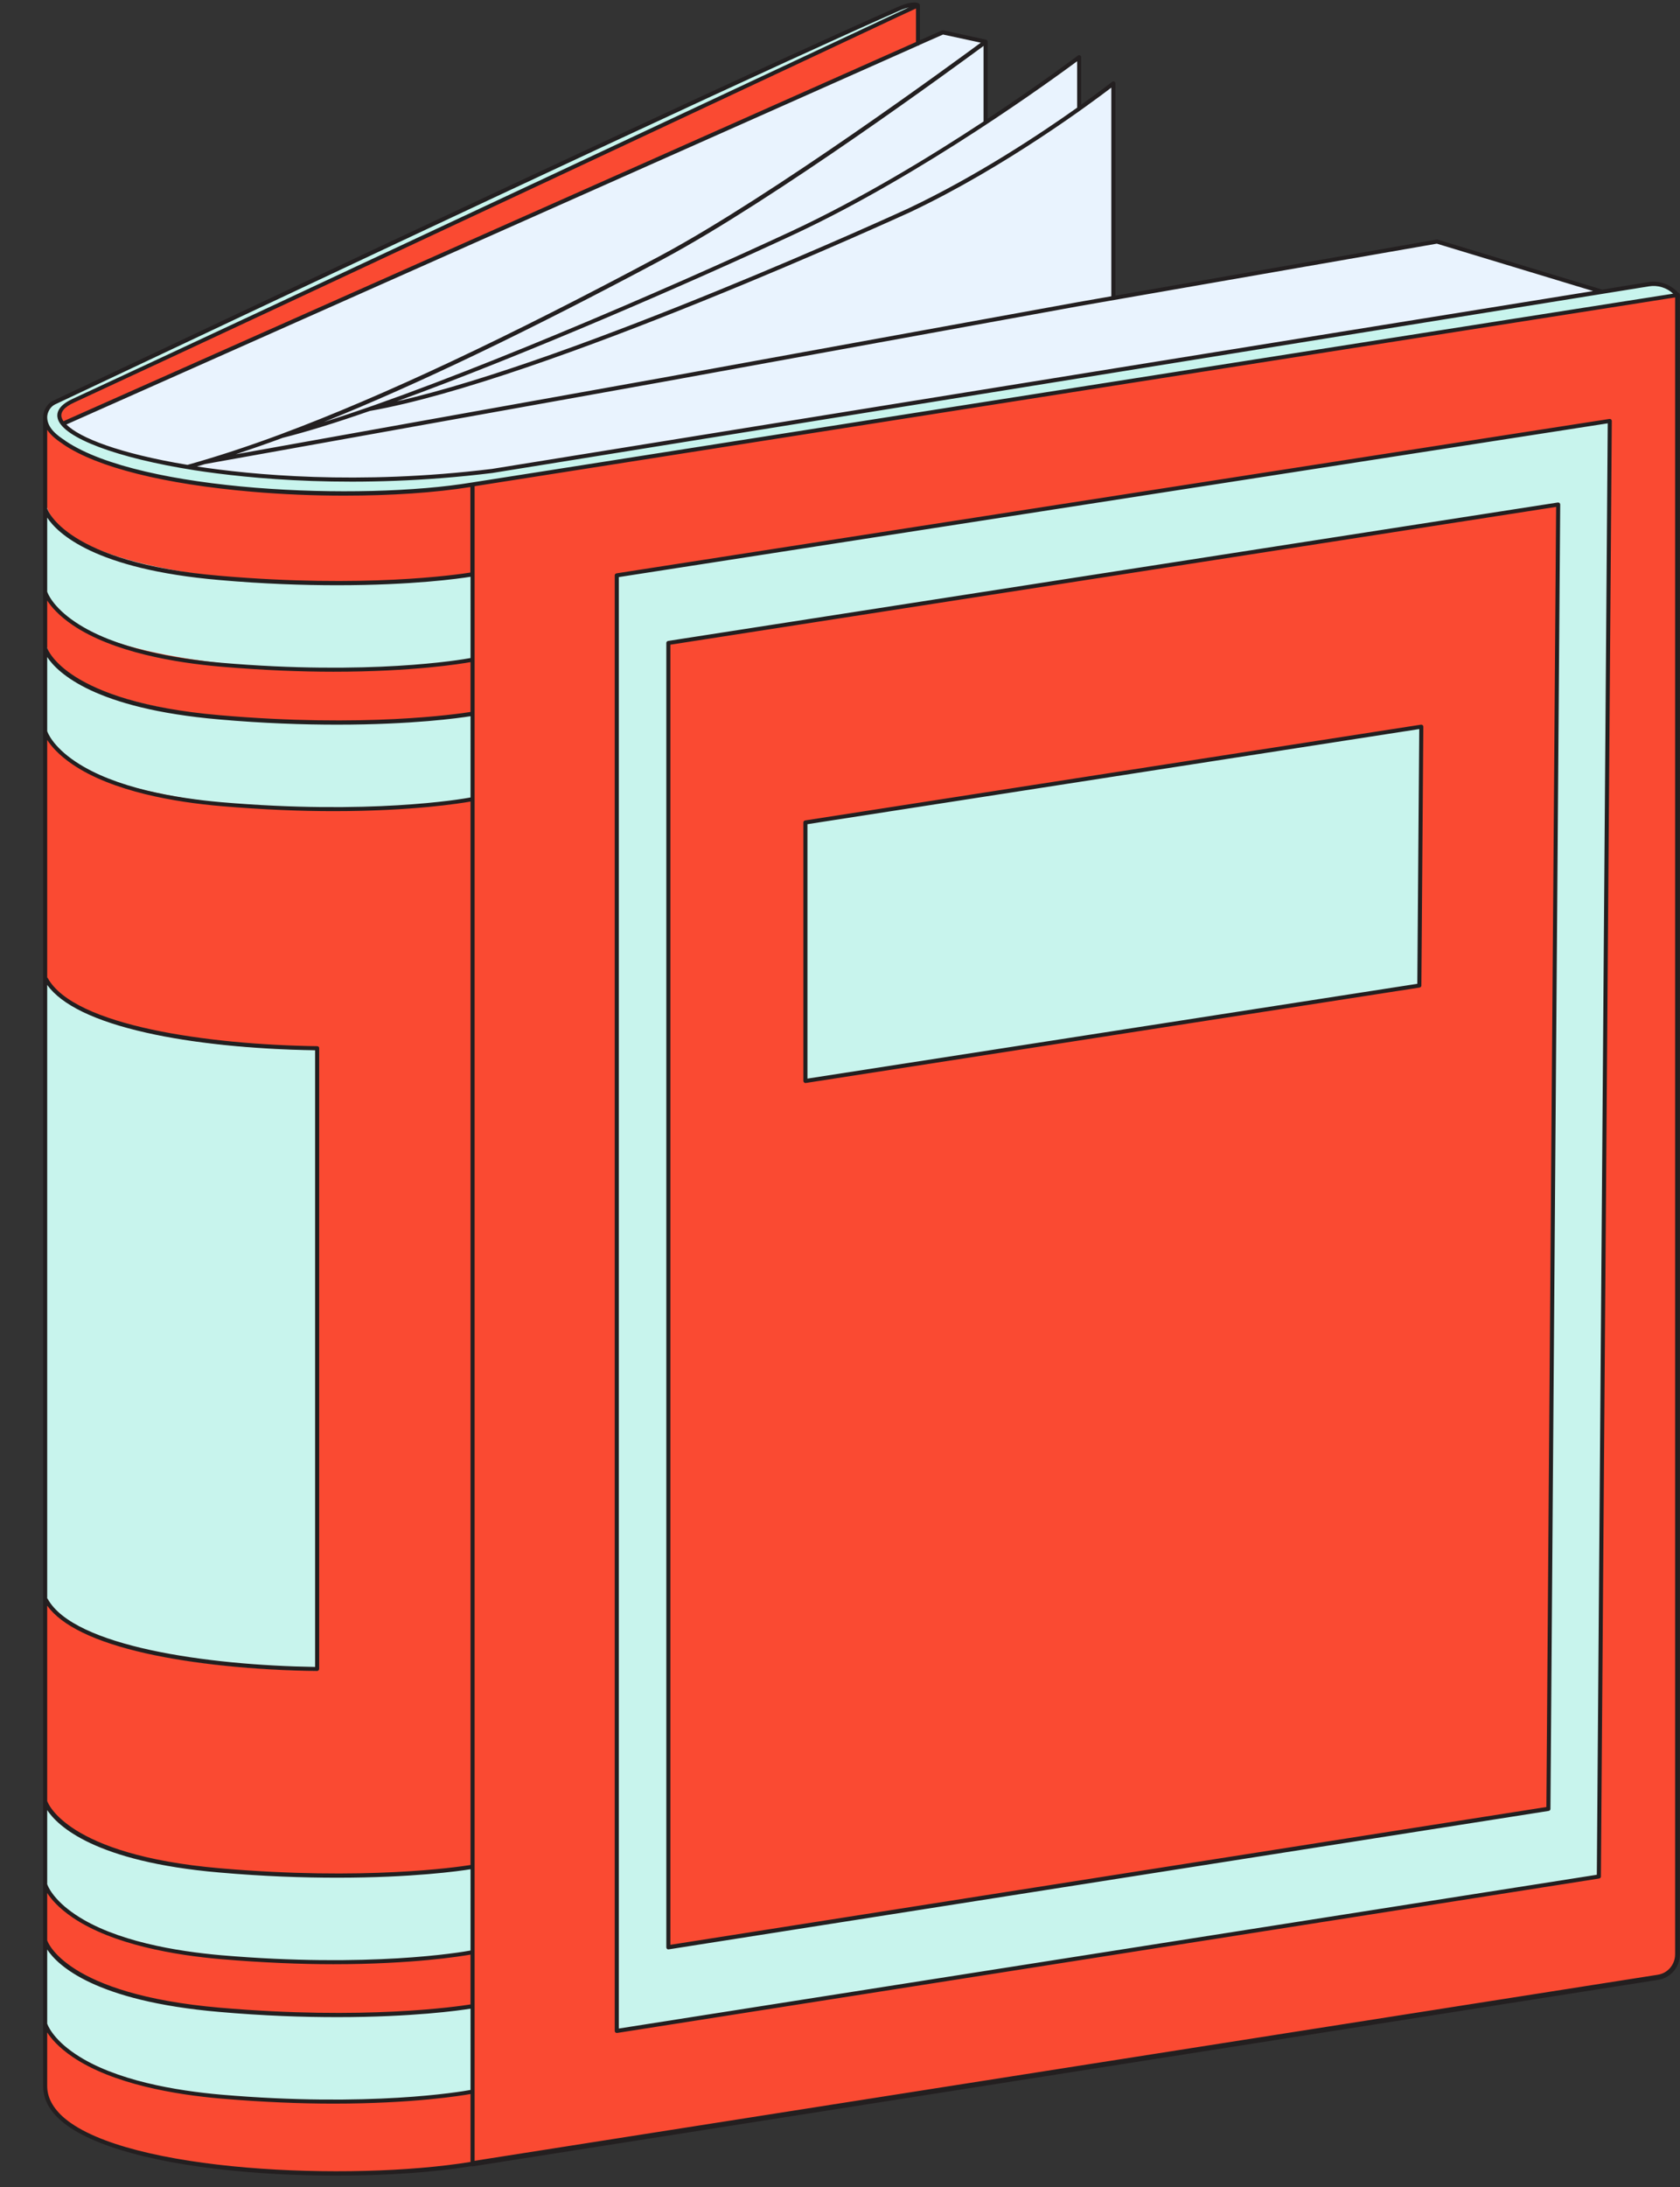 <?xml version="1.0" encoding="UTF-8" standalone="no"?><svg xmlns="http://www.w3.org/2000/svg" xmlns:xlink="http://www.w3.org/1999/xlink" fill="#000000" height="1342.7" preserveAspectRatio="xMidYMid meet" version="1" viewBox="-26.5 -1.5 1032.2 1342.7" width="1032.2" zoomAndPan="magnify"><rect x="-26.5" y="-1.5" width="1032.2" height="1342.7" fill="#333333" stroke="none"/><g id="change1_1"><path d="M537.5 1.7L8.5 246.7 13.3 1277 537.5 1032.7z" fill="#fa4a32"/></g><g id="change2_1"><path d="M657.5,237v219.7L64,462.8v-171c-31.9,3.4-52.7-31.9-52.7-31.9L552.7,18.4l26.3,5.7v50.1 c20.1-13.1,39.4-26.6,57.5-40.6v31.7c7.2-5.1,14.2-10.2,21-15.5v131.6c92.2-16.5,167.4-29.7,198.8-34.5l124.3,37.7L657.5,237z" fill="#e9f3fe"/></g><g id="change1_2"><path d="M1004.2,179.6v1018.8c0,7-5.1,13-12.1,14.1l-728.3,114.5c-85.3,14.2-262.6,4.5-262.6-47.7 c0-343.7,0-680.4,0-1024.1c0,29.3,177.2,53.9,262.6,39.7l725.4-118.1L1004.2,179.6z" fill="#fa4a32"/></g><g id="change3_1"><path d="M263.8,1230.7v52.9c-85.3,14.2-262.6,4.5-262.6-47.7c0-17.7,0-35.2,0-52.9 C1.2,1235.2,178.5,1244.9,263.8,1230.7z M1.2,1097.2c0,17.6,0,35.2,0,52.9c0,52.2,177.2,61.9,262.6,47.7v-52.9 C178.5,1159.1,1.2,1149.4,1.2,1097.2z M1004.2,179.6L263.8,295.9c-72,12-205.2,5-250.6-25.6c-4.1-2.8-12-7.7-12-15.7 c0-3.3,2.1-7.3,5.5-8.9C55.3,222.7,412.1,53.8,525.5,3.9c9.6-4.2,12-2.2,12-2.2L525,7.6c0,0-391.8,183.9-506.4,236.9 c-45.1,20.8,93.4,63.2,257.2,43.1L986.6,173C993.2,171.9,999.9,174.4,1004.2,179.6z M986.6,173c6.6-1.1,13.3,1.4,17.6,6.6 M1.6,981.7c15.8,28.8,93.7,41.5,166.7,42.5V643.1c-73-1-150.8-13.6-166.7-42.5V981.7z M263.8,436.5v52.9 c-85.3,14.2-262.6,4.5-262.6-47.7c0-17.7,0-35.2,0-52.9C1.2,440.9,178.5,450.7,263.8,436.5z M263.8,350.6v52.9 C178.5,417.7,1.2,408,1.2,355.8c0-17.7,0-35.2,0-52.9C1.2,355.1,178.5,364.8,263.8,350.6z M352.5,351.7v893.6l603.3-94.8l6.7-893.6 L352.5,351.7z M924.8,1109l-540.7,85V393.2l546.7-85L924.8,1109z M468.3,662.1V503.4l378.4-58.8l-1.2,158.9L468.3,662.1z" fill="#c8f4ed"/></g><g id="change4_1"><path d="M930.7,307L384,392c-0.6,0.1-1.1,0.6-1.1,1.2V1194c0,0.4,0.2,0.7,0.4,1c0.2,0.2,0.5,0.3,0.8,0.3 c0.1,0,0.1,0,0.2,0l540.7-85c0.6-0.1,1.1-0.6,1.1-1.2l6-800.8c0-0.4-0.2-0.7-0.4-1C931.4,307.1,931,307,930.7,307z M923.6,1107.9 l-538.2,84.6V394.3l544.2-84.6L923.6,1107.9z M352.5,1246.6c0.1,0,0.1,0,0.2,0l603.3-94.8c0.6-0.1,1.1-0.6,1.1-1.2l6.7-893.6 c0-0.4-0.2-0.7-0.4-1c-0.3-0.2-0.6-0.3-1-0.3l-610.1,94.8c-0.6,0.1-1.1,0.6-1.1,1.2v893.6c0,0.4,0.2,0.7,0.4,1 C351.9,1246.5,352.2,1246.6,352.5,1246.6z M353.7,352.8l607.6-94.4l-6.7,891.1l-600.9,94.4V352.8z M468.3,663.4c0.1,0,0.1,0,0.2,0 l377.2-58.6c0.6-0.1,1.1-0.6,1.1-1.2l1.2-158.9c0-0.4-0.2-0.7-0.4-1c-0.3-0.2-0.6-0.3-1-0.3l-378.4,58.8c-0.6,0.1-1.1,0.6-1.1,1.2 v158.7c0,0.4,0.2,0.7,0.4,0.9C467.8,663.3,468,663.4,468.3,663.4z M469.6,504.5l375.9-58.4l-1.2,156.4l-374.7,58.2V504.5z M1004.5,178.1c-4.6-5-11.5-7.5-18.2-6.4l-28.4,4.6l-101.2-30.7c-0.2-0.1-0.4-0.1-0.6,0L658.8,180V49.7c0-0.5-0.3-0.9-0.7-1.1 c-0.4-0.2-0.9-0.2-1.3,0.1c-0.2,0.2-7.2,5.7-19,14.1V33.6c0-0.5-0.3-0.9-0.7-1.1c-0.4-0.2-0.9-0.2-1.3,0.1 c-0.4,0.3-22.6,17.1-55.5,38.8V24.1c0,0,0,0,0-0.1c0-0.1,0-0.1,0-0.2c0-0.1,0-0.1-0.1-0.1c0,0,0-0.1,0-0.1c-0.1-0.1-0.1-0.3-0.2-0.4 c0,0,0,0,0,0c-0.1-0.1-0.2-0.2-0.4-0.2c0,0-0.1,0-0.1,0c0,0-0.1,0-0.1-0.1L553,17.1c-0.3-0.1-0.5,0-0.8,0.1l-13.5,6V1.7c0,0,0,0,0,0 c0-0.1,0-0.3-0.1-0.4c0,0,0,0,0,0c-0.1-0.1-0.1-0.2-0.2-0.3c0,0,0,0-0.1-0.1c0,0,0,0,0-0.1c-0.5-0.4-3.5-2.3-13.3,2 C456.3,33,288.3,111.2,25.7,235.3c-8.6,4.1-15.2,7.2-19.5,9.2C2.1,246.4,0,251,0,254.6c0,0.2,0,0.4,0,0.6h0v1024.1 c0,7.9,3.9,15.2,11.5,21.6c18.2,15.4,58.8,26.5,114.3,31.1c17.9,1.5,36.5,2.2,54.7,2.2c30.2,0,59.4-2,82.7-5.8 c0.2,0.1,0.4,0.1,0.6,0.1c0.1,0,0.2,0,0.2,0l728.3-114.5c7.7-1.2,13.3-7.8,13.3-15.6V179.6C1005.7,178.9,1005.2,178.3,1004.5,178.1z M856.3,148.1l96,29.1L275.7,286.4c-82.5,10.1-148.5,3.5-181.2-1.5c1.7-0.5,3.3-1,5-1.5l280.4-50.3l256.8-46.7L856.3,148.1z M656.3,52.3v128.1l-20,3.5l-256.8,46.7l-261.1,46.8c9.2-3.1,18.8-6.4,28.8-10.1c14.8-3.7,33.1-9.4,53.5-16.5 c106.1-18.5,329.6-121,331.9-122C591.6,100.9,645.3,60.7,656.3,52.3z M635.3,36.1v28.5c-23.1,16.4-62.1,42.2-103.8,61.9 c-2.1,1-203.3,93.2-314.2,118.4c78-28.3,179.7-72.5,243.9-102.4C541,105.3,621.6,46.2,635.3,36.1z M577.8,73.1 c-32.6,21.5-75.3,47.4-117.7,67.2c-77.1,35.9-208.6,92.6-287.6,117.3c57.7-23.2,126.6-56.3,208.4-100 c68.6-36.7,180.6-118.9,196.9-130.9V73.1z M552.9,19.7l23.2,5C559,37.3,447.8,118.8,379.8,155.2c-93.9,50.2-171,86.5-233.3,109.7 c-0.1,0-0.2,0-0.2,0.1c-0.1,0-0.2,0.1-0.3,0.1c-20.7,7.7-39.8,13.9-57.3,18.8c-42.2-7-66.4-16.7-74.4-24.8L537.6,26.5 c0.3,0,0.6-0.1,0.8-0.4L552.9,19.7z M536.3,3.7v20.6L12.5,257.1c-0.5-0.8-0.9-1.5-1.1-2.2c-1-3.4,1.6-6.5,7.7-9.3 c113.3-52.4,502.5-235,506.4-236.9L536.3,3.7z M2.5,603.2c8.9,12.3,29.3,22.2,60.8,29.3c28.3,6.4,65.1,10.2,103.8,10.8v378.6 c-66.1-1-148.3-12.6-164.3-41.8c-0.1-0.1-0.2-0.2-0.3-0.3V603.2z M262.6,1325.8c-73.9,12-210.5,6.1-249.5-26.9 c-7-6-10.6-12.6-10.6-19.7v-32.9c2.4,3.7,7,9.2,15.7,15.1c24.7,16.7,63.1,23.1,91,25.5c26,2.2,49.2,3.1,69.2,3.1 c48.7,0,78.5-4.9,84.2-5.9V1325.8z M262.6,1281.6c-5.9,1.1-62.2,10.7-153.2,2.9c-27.4-2.4-65.2-8.6-89.5-24.9 c-14.4-9.6-17.3-18.4-17.3-18.5c0,0,0-0.1-0.1-0.1v-45.6c6.4,9.7,29.2,31.7,105.7,38.3c27.3,2.4,51.6,3.2,72.5,3.2 c46.1,0,75.2-4.1,81.9-5.2V1281.6z M262.6,1229.1c-8.2,1.3-65.2,9.7-154.1,2c-94.8-8.2-105.8-40.7-105.9-41.1c0,0,0-0.1-0.1-0.1 v-29.2c2.4,3.7,7,9.2,15.7,15.1c24.7,16.7,63.1,23.1,91,25.5c26,2.2,49.2,3.1,69.2,3.1c48.7,0,78.5-4.9,84.2-5.9V1229.1z M262.6,1196c-5.9,1.1-62.2,10.7-153.2,2.9c-27.4-2.4-65.2-8.6-89.5-24.9c-14.4-9.6-17.3-18.4-17.3-18.5c0,0,0-0.1-0.1-0.1v-45.6 c6.4,9.7,29.2,31.7,105.7,38.3c27.3,2.4,51.6,3.2,72.5,3.2c46.2,0,75.2-4.1,81.9-5.2V1196z M262.6,1143.5c-8.2,1.3-65.2,9.7-154.1,2 c-94.8-8.2-105.8-40.7-105.9-41.1c0,0,0-0.1-0.1-0.1V984.3c8.9,12.3,29.3,22.2,60.8,29.3c28.6,6.4,65.9,10.3,105,10.8c0,0,0,0,0,0 c0.3,0,0.6-0.1,0.9-0.4c0.2-0.2,0.4-0.6,0.4-0.9V642c0-0.7-0.5-1.2-1.2-1.2C102,639.9,18.9,628.4,2.8,598.9 c-0.1-0.1-0.2-0.2-0.3-0.3V452.8c2.4,3.7,7,9.2,15.7,15.1c24.7,16.7,63.1,23.1,91,25.5c26,2.2,49.2,3.1,69.2,3.1 c48.7,0,78.5-4.9,84.2-5.9V1143.5z M262.6,488.1c-5.9,1.1-62.2,10.7-153.2,2.9c-27.4-2.4-65.2-8.6-89.5-24.9 c-14.4-9.6-17.3-18.4-17.3-18.5c0,0,0-0.1-0.1-0.1v-45.6c6.4,9.7,29.2,31.7,105.7,38.3c27.3,2.4,51.6,3.2,72.5,3.2 c46.1,0,75.2-4.1,81.9-5.2V488.1z M262.6,435.6c-8.2,1.3-65.2,9.7-154.1,2C13.7,429.4,2.7,396.9,2.6,396.5c0,0,0-0.1-0.1-0.1v-29.2 c2.4,3.7,7,9.2,15.7,15.1c24.7,16.7,63.1,23.1,91,25.5c26,2.2,49.2,3.1,69.2,3.1c48.7,0,78.5-4.9,84.2-5.9V435.6z M262.6,402.5 c-5.9,1.1-62.2,10.7-153.2,2.9c-27.4-2.4-65.2-8.6-89.5-24.9c-14.4-9.6-17.3-18.4-17.3-18.5c0,0,0-0.1-0.1-0.1v-45.6 c6.4,9.7,29.2,31.7,105.7,38.3c27.3,2.4,51.6,3.2,72.5,3.2c46.2,0,75.2-4.1,81.9-5.2V402.5z M262.6,350c-8.2,1.3-65.2,9.7-154.1,2 C13.7,343.9,2.7,311.3,2.6,311c0,0,0-0.1-0.1-0.1v-48.5c2.7,4,6.8,6.8,9.5,8.6l0.5,0.4c20.9,14.1,62.1,24.4,115.9,29 c18.6,1.6,37.9,2.4,56.6,2.4c28.5,0,55.8-1.8,77.5-5.3V350z M263.6,294.7c-68.5,11.4-203.4,5.7-249.7-25.4l-0.5-0.4 c-4.1-2.7-10.9-7.3-10.9-14.3c0-2.7,1.7-6.3,4.8-7.8c4.3-2,10.9-5.1,19.5-9.2C289.4,113.5,457.4,35.3,526,5.1c2.5-1.1,4.5-1.7,6-2.1 l-7.5,3.5C520.5,8.3,131.3,191,18.1,243.4c-9.2,4.2-10,9-9.1,12.2c3.3,11.7,36.3,24.1,84,31.6c32.4,5,99.2,12,182.9,1.7l710.7-114.6 c5.4-0.9,10.9,0.8,14.9,4.5L263.6,294.7z M1002.7,1198.3c0,6.3-4.5,11.7-10.8,12.6l-726.8,114.2V297l737.6-115.9V1198.3z" fill="#231f20"/></g></svg>